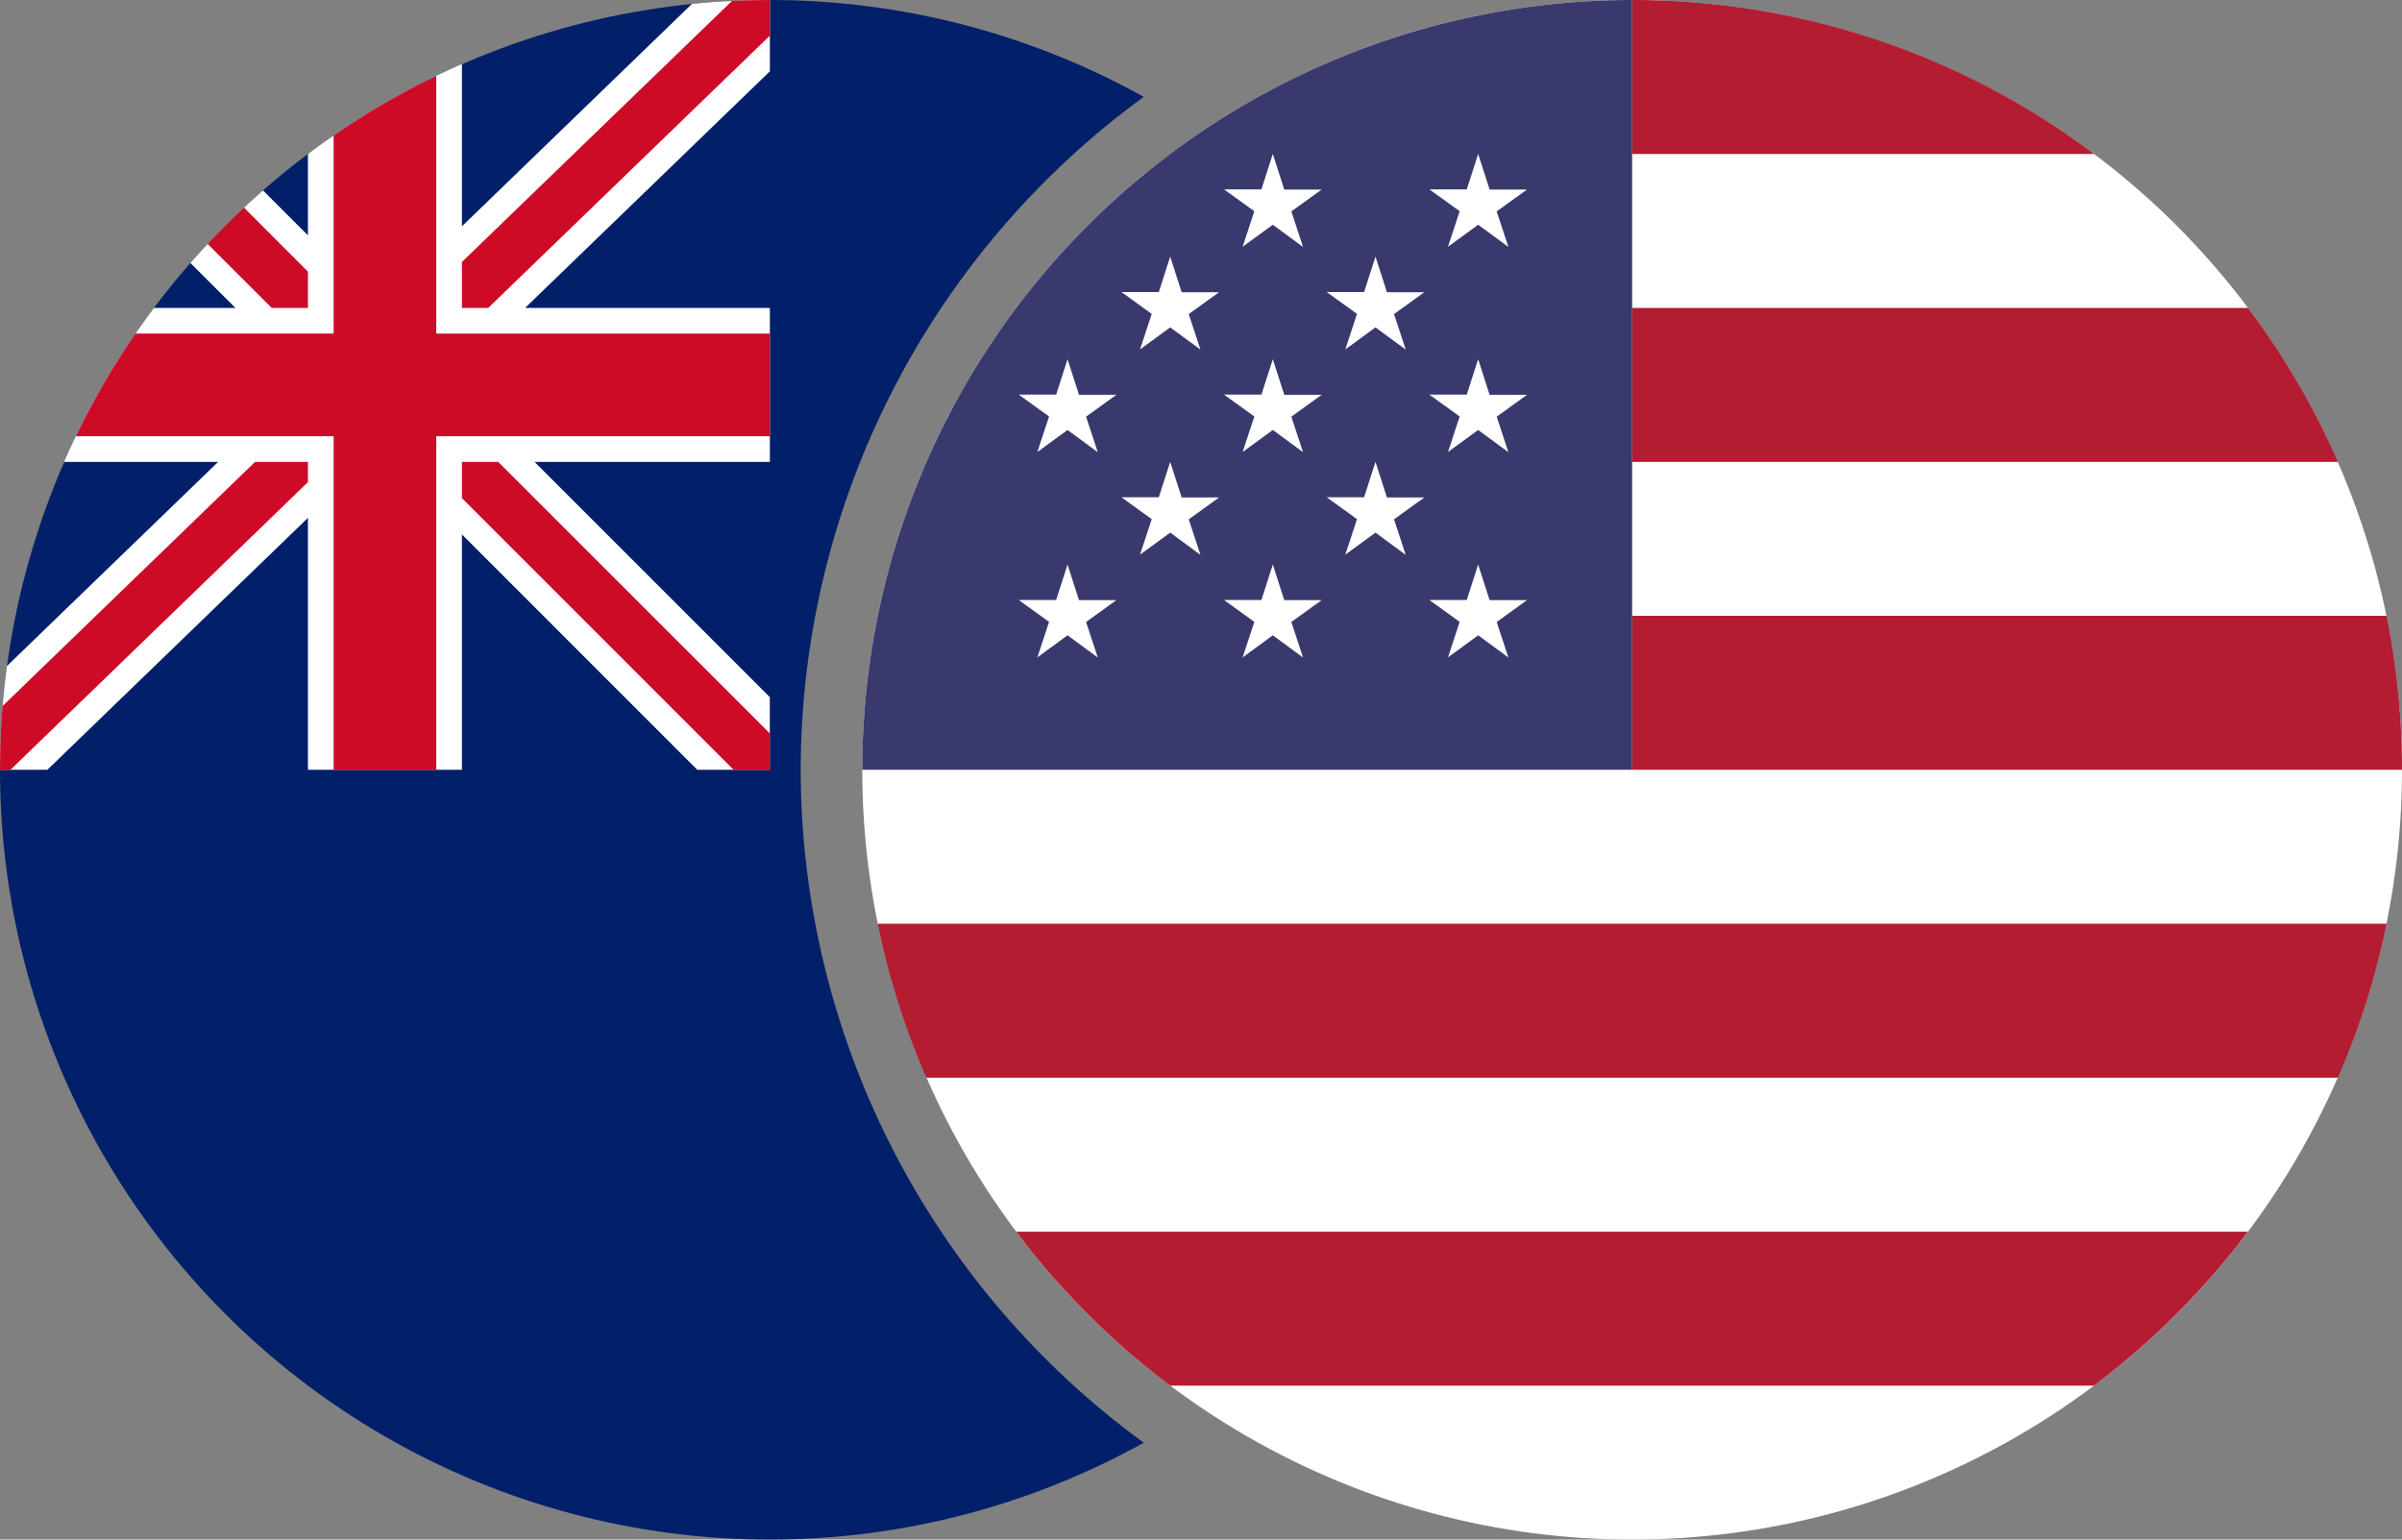 <svg xmlns="http://www.w3.org/2000/svg" xmlns:xlink="http://www.w3.org/1999/xlink" width="39" height="25" viewBox="0 0 39 25">
  <rect x="0" y="0" width="39" height="25" fill="#808080" stroke="none"/>
  <defs>
    <clipPath id="clip-path">
      <path id="Subtraction_1" data-name="Subtraction 1" d="M-1977.5,126a12.419,12.419,0,0,1-8.839-3.661A12.419,12.419,0,0,1-1990,113.5a12.419,12.419,0,0,1,3.661-8.839A12.419,12.419,0,0,1-1977.5,101a12.507,12.507,0,0,1,6.072,1.572A13.551,13.551,0,0,0-1977,113.5a13.552,13.552,0,0,0,5.573,10.929A12.506,12.506,0,0,1-1977.5,126Z" transform="translate(1990 -101)" fill="#d8d8d8"/>
    </clipPath>
    <clipPath id="clip-NZDUSD">
      <rect width="39" height="25"/>
    </clipPath>
  </defs>
  <g id="NZDUSD" clip-path="url(#clip-NZDUSD)">
    <g id="USD" transform="translate(14)">
      <circle id="Oval" cx="12.5" cy="12.5" r="12.5" fill="#fff"/>
      <path id="Shape" d="M20.051,2.5h-7.5V0a12.445,12.445,0,0,1,7.5,2.5Zm2.5,2.5A12.493,12.493,0,0,1,24.01,7.5H12.55V5ZM24.8,10a12.555,12.555,0,0,1,.25,2.5H12.55V10ZM.3,15H24.8a12.409,12.409,0,0,1-.79,2.5H1.09A12.406,12.406,0,0,1,.3,15Zm2.249,5h20a12.574,12.574,0,0,1-2.5,2.5h-15a12.572,12.572,0,0,1-2.5-2.5Z" transform="translate(-0.05)" fill="#b31c31" fill-rule="evenodd"/>
      <path id="Path" d="M12.5,0V12.5H0A12.5,12.5,0,0,1,12.5,0Z" fill="#3a396e" fill-rule="evenodd"/>
      <path id="Star-Copy-5" d="M9.841,10.149l-.49.358.19-.577-.492-.355.607,0L9.841,9l.186.578.607,0-.492.355.19.577Z" transform="translate(-1.508 -1.5)" fill="#fff" fill-rule="evenodd"/>
      <path id="Star-Copy-9" d="M5.841,10.149l-.49.358.19-.577-.492-.355.607,0L5.841,9l.186.578.607,0-.492.355.19.577Z" transform="translate(-0.841 -1.5)" fill="#fff" fill-rule="evenodd"/>
      <path id="Star-Copy-6" d="M11.841,12.149l-.49.359.19-.577-.492-.355.607,0L11.841,11l.186.578.607,0-.492.355.19.577Z" transform="translate(-1.841 -1.833)" fill="#fff" fill-rule="evenodd"/>
      <path id="Star-Copy-12" d="M7.841,12.149l-.49.359.19-.577-.492-.355.607,0L7.841,11l.186.578.607,0-.492.355.19.577Z" transform="translate(-1.175 -1.833)" fill="#fff" fill-rule="evenodd"/>
      <path id="Star-Copy-18" d="M3.841,12.149l-.49.359.19-.577-.492-.355.607,0L3.841,11l.186.578.607,0-.492.355.19.577Z" transform="translate(-0.508 -1.833)" fill="#fff" fill-rule="evenodd"/>
      <path id="Star-Copy-4" d="M9.841,6.149l-.49.358.19-.577-.492-.355.607,0L9.841,5l.186.578.607,0-.492.355.19.577Z" transform="translate(-1.508 -0.833)" fill="#fff" fill-rule="evenodd"/>
      <path id="Star-Copy-8" d="M5.841,6.149l-.49.358.19-.577-.492-.355.607,0L5.841,5l.186.578.607,0-.492.355.19.577Z" transform="translate(-0.841 -0.833)" fill="#fff" fill-rule="evenodd"/>
      <path id="Star-Copy-2" d="M11.841,4.149l-.49.358.19-.577-.492-.355.607,0L11.841,3l.186.578.607,0-.492.355.19.577Z" transform="translate(-1.841 -0.5)" fill="#fff" fill-rule="evenodd"/>
      <path id="Star-Copy-10" d="M7.841,4.149l-.49.358.19-.577-.492-.355.607,0L7.841,3l.186.578.607,0-.492.355.19.577Z" transform="translate(-1.175 -0.5)" fill="#fff" fill-rule="evenodd"/>
      <path id="Star-Copy-3" d="M11.841,8.149l-.49.358.19-.577-.492-.355.607,0L11.841,7l.186.578.607,0-.492.355.19.577Z" transform="translate(-1.841 -1.167)" fill="#fff" fill-rule="evenodd"/>
      <path id="Star-Copy-11" d="M7.841,8.149l-.49.358.19-.577-.492-.355.607,0L7.841,7l.186.578.607,0-.492.355.19.577Z" transform="translate(-1.175 -1.167)" fill="#fff" fill-rule="evenodd"/>
      <path id="Star-Copy-17" d="M3.841,8.149l-.49.358.19-.577-.492-.355.607,0L3.841,7l.186.578.607,0-.492.355.19.577Z" transform="translate(-0.508 -1.167)" fill="#fff" fill-rule="evenodd"/>
    </g>
    <g id="Mask_Group_17" data-name="Mask Group 17" clip-path="url(#clip-path)">
      <g id="NZD">
        <circle id="Oval-2" data-name="Oval" cx="12.5" cy="12.5" r="12.5" fill="#012069"/>
        <path id="Star-Copy-6-2" data-name="Star-Copy-6" d="M22.1,7.873l-1.225.9.474-1.442L20.122,6.44l1.517.005L22.1,5l.464,1.445,1.517-.005-1.231.888.474,1.442Z" transform="translate(-3.354 -0.833)" fill="#cd0b27" fill-rule="evenodd"/>
        <path id="Star-Copy-7" d="M18.1,13.873l-1.225.9.474-1.441-1.231-.888,1.517.005L18.1,11l.464,1.445,1.517-.005-1.231.888.474,1.441Z" transform="translate(-2.687 -1.833)" fill="#cd0b27" fill-rule="evenodd"/>
        <path id="Star-Copy-8-2" data-name="Star-Copy-8" d="M26.1,12.873l-1.225.9.474-1.442-1.231-.888,1.517.005L26.1,10l.464,1.445,1.517-.005-1.231.888.474,1.442Z" transform="translate(-4.02 -1.667)" fill="#cd0b27" fill-rule="evenodd"/>
        <path id="Star-Copy-9-2" data-name="Star-Copy-9" d="M22.1,23.873l-1.225.9.474-1.441-1.231-.888,1.517.005L22.1,21l.464,1.445,1.517-.005-1.231.888.474,1.441Z" transform="translate(-3.354 -3.5)" fill="#cd0b27" fill-rule="evenodd"/>
        <path id="Path-2" data-name="Path" d="M12.5,0V1.158L8.526,5H12.5V7.5H8.679l3.82,3.82V12.5H11.321L7.5,8.678V12.5H5V8.409L.769,12.5H0a12.612,12.612,0,0,1,.113-1.685L3.542,7.5H1.04A12.489,12.489,0,0,1,2.5,5H3.822l-.731-.73A12.577,12.577,0,0,1,4.27,3.092l.73.73V2.5A12.489,12.489,0,0,1,7.5,1.04V3.675L11.235.063A12.64,12.64,0,0,1,12.5,0Z" fill="#fff"/>
        <path id="Shape-2" data-name="Shape" d="M5,7.5v.329L.17,12.5H0q0-.524.042-1.036L4.142,7.5Zm3.089,0L12.5,11.91v.59h-.589L7.5,8.089V7.5ZM7.083,1.231V5.417H12.5V7.083H7.083V12.5H5.417V7.083H1.232A12.488,12.488,0,0,1,2.2,5.416H5.417V2.2A12.487,12.487,0,0,1,7.083,1.231ZM12.5,0V.579L7.927,5H7.5V4.254L11.885.015Q12.19,0,12.5,0ZM3.961,3.371,5,4.411V5H4.411L3.371,3.961Q3.656,3.656,3.961,3.371Z" fill="#cd0b27"/>
        <path id="Star-Copy-6-3" data-name="Star-Copy-6" d="M22.1,7.873l-1.225.9.474-1.442L20.122,6.44l1.517.005L22.1,5l.464,1.445,1.517-.005-1.231.888.474,1.442Zm0-.258.824.6-.319-.97.828-.6-1.021,0L22.1,5.681l-.312.972-1.021,0,.828.6-.319.97Z" transform="translate(-3.354 -0.833)" fill="#fff"/>
        <path id="Star-Copy-7-2" data-name="Star-Copy-7" d="M18.1,13.873l-1.225.9.474-1.441-1.231-.888,1.517.005L18.1,11l.464,1.445,1.517-.005-1.231.888.474,1.441Zm0-.258.824.6-.319-.97.828-.6-1.021,0-.312-.972-.312.972-1.021,0,.828.6-.319.97Z" transform="translate(-2.687 -1.833)" fill="#fff"/>
        <path id="Star-Copy-8-3" data-name="Star-Copy-8" d="M26.1,12.873l-1.225.9.474-1.442-1.231-.888,1.517.005L26.1,10l.464,1.445,1.517-.005-1.231.888.474,1.442Zm0-.258.824.6-.319-.97.828-.6-1.021,0-.312-.972-.312.972-1.021,0,.828.6-.319.97Z" transform="translate(-4.02 -1.667)" fill="#fff"/>
        <path id="Star-Copy-9-3" data-name="Star-Copy-9" d="M22.1,23.873l-1.225.9.474-1.441-1.231-.888,1.517.005L22.1,21l.464,1.445,1.517-.005-1.231.888.474,1.441Zm0-.258.824.6-.319-.97.828-.6-1.021,0-.312-.972-.312.972-1.021,0,.828.6-.319.97Z" transform="translate(-3.354 -3.5)" fill="#fff"/>
      </g>
    </g>
  </g>
</svg>
